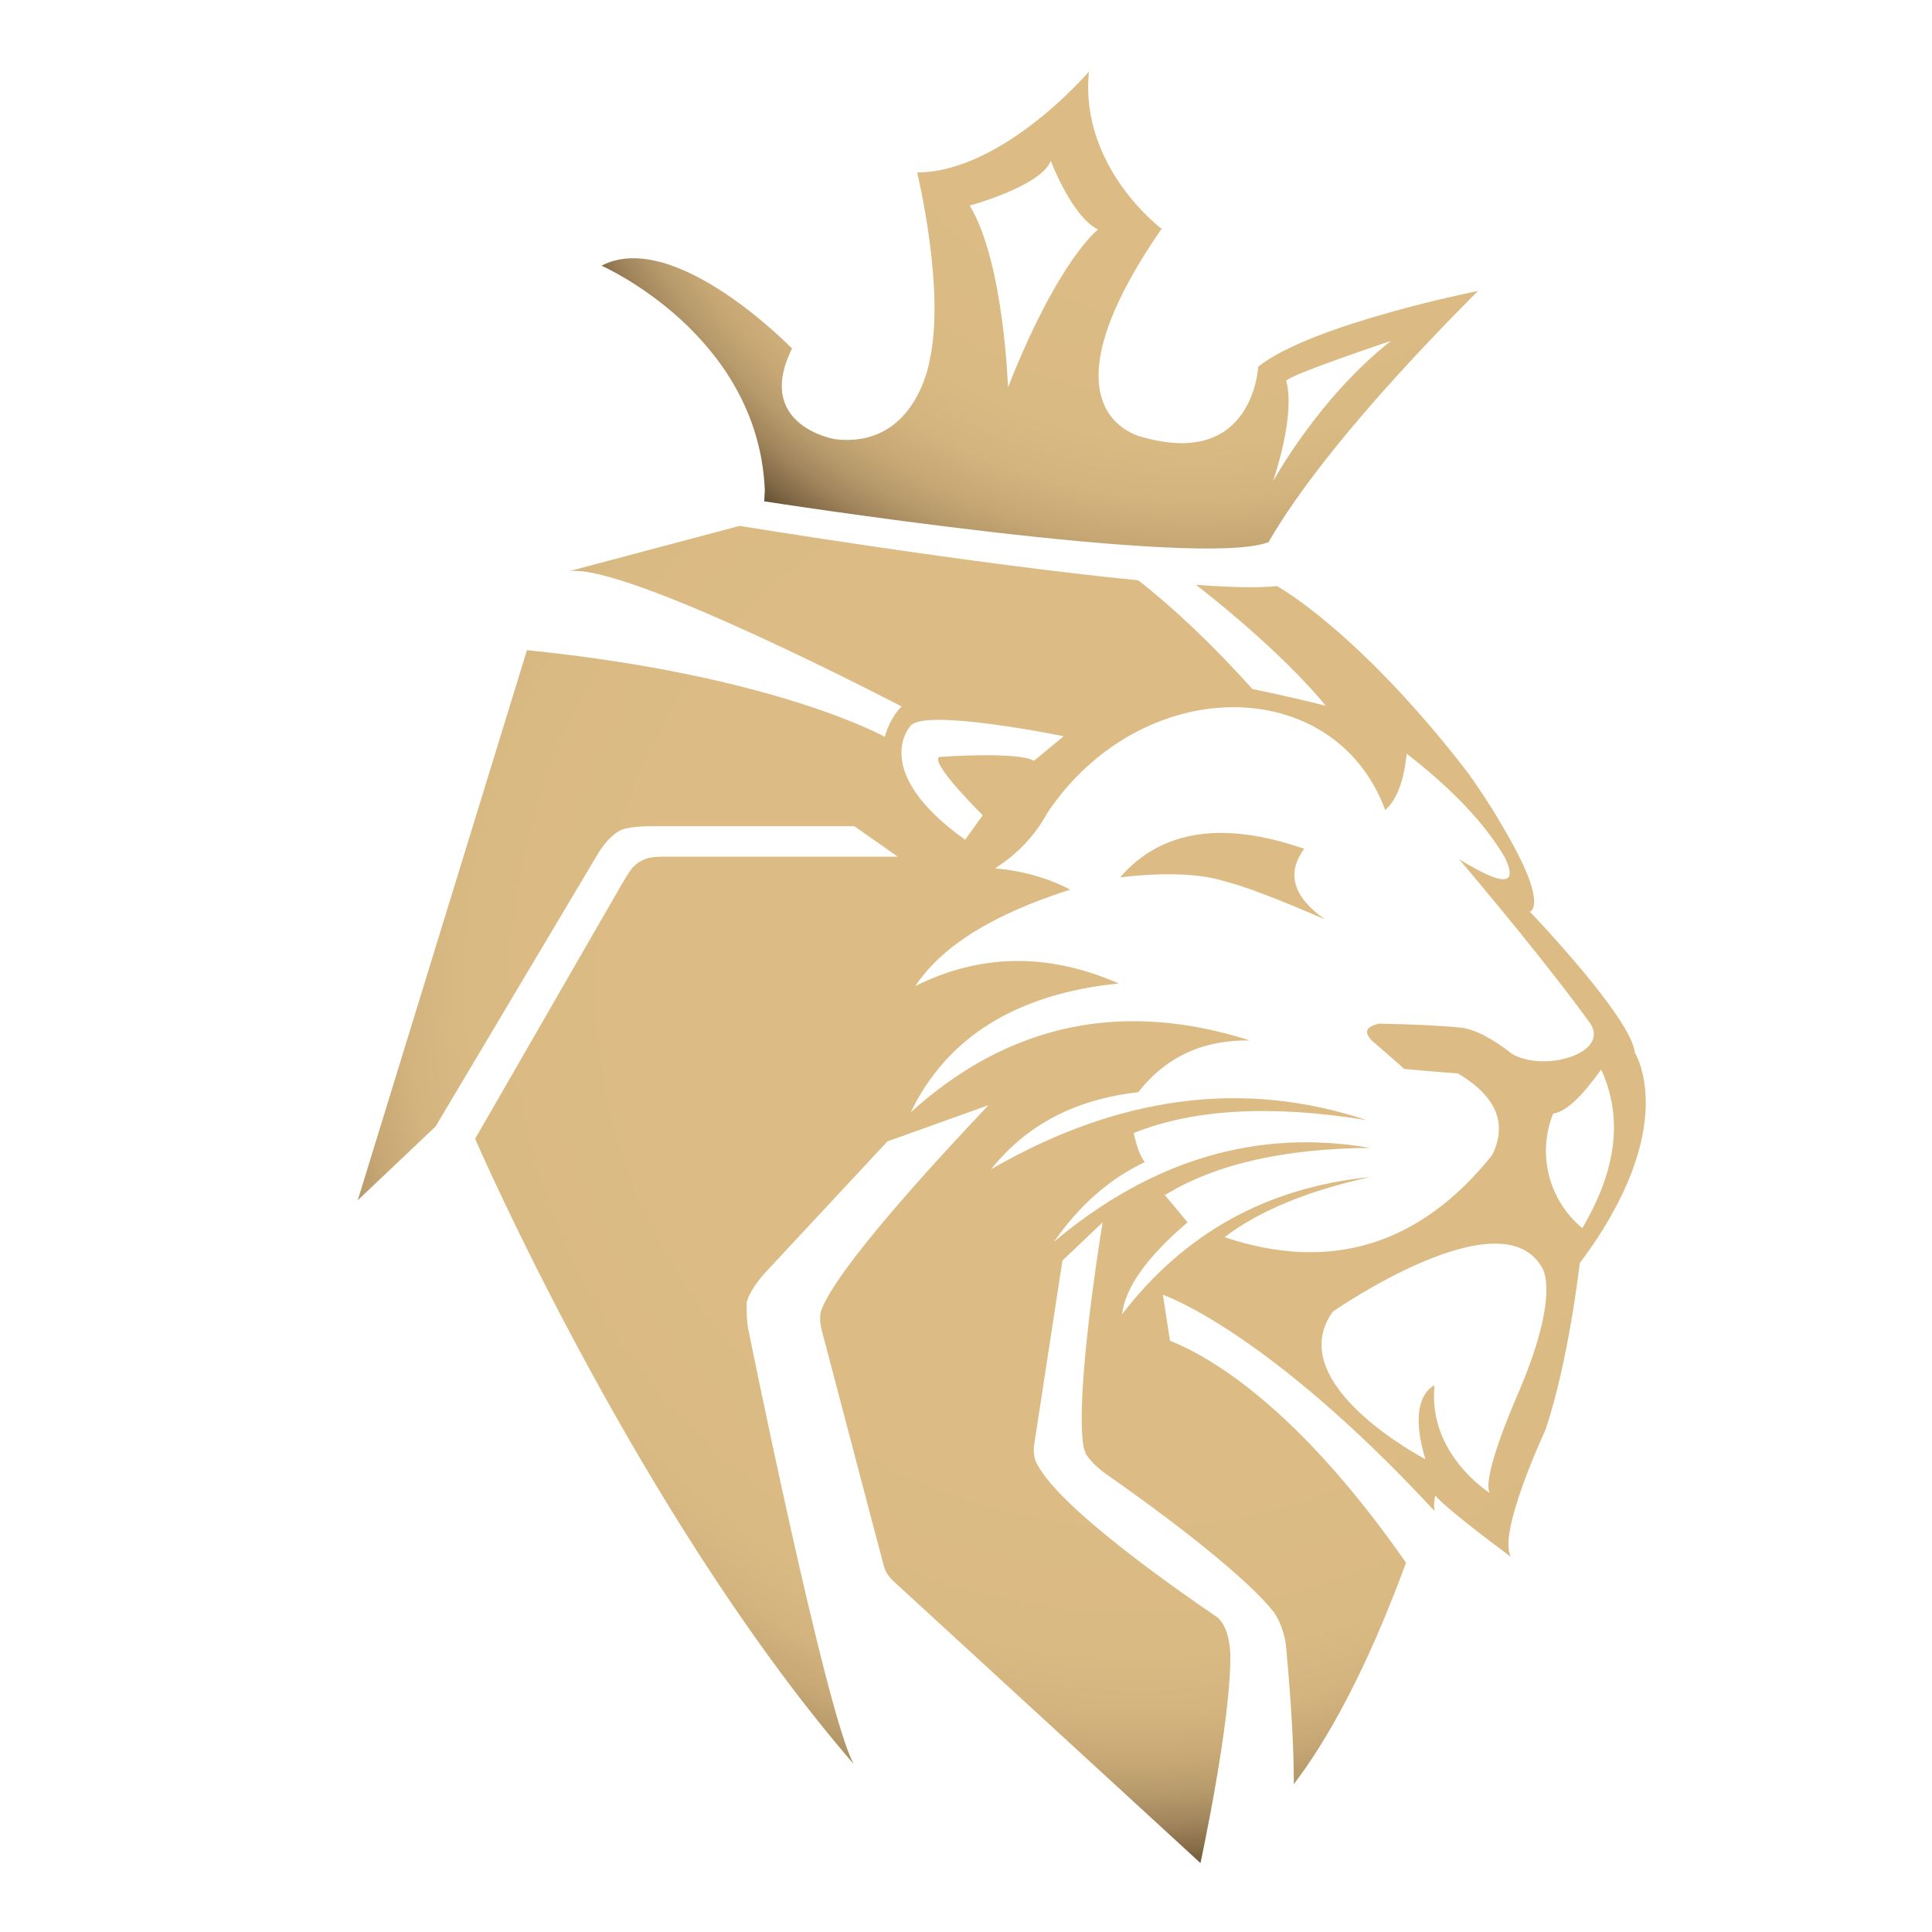 <svg width="25" height="25" viewBox="0 0 25 25" fill="none" xmlns="http://www.w3.org/2000/svg">
<path fill-rule="evenodd" clip-rule="evenodd" d="M16.876 10.984C15.819 10.616 15.022 10.742 14.494 11.353C15.072 11.286 15.525 11.303 15.844 11.403C16.113 11.47 16.549 11.638 17.144 11.897C16.733 11.604 16.641 11.303 16.876 10.984Z" fill="url(#paint0_radial_9473_28772)"/>
<path d="M9.897 6.345L9.889 6.487C9.889 6.487 15.518 7.366 16.415 7.015C16.767 6.403 17.522 5.373 19.125 3.765C19.125 3.765 16.977 4.192 16.281 4.745C16.281 4.745 16.222 6.043 14.821 5.666C14.821 5.666 13.328 5.423 15.031 2.961C15.031 2.961 13.966 2.165 14.091 0.926C14.091 0.926 12.984 2.224 11.868 2.232C11.868 2.232 12.238 3.757 12.028 4.669C12.028 4.669 11.852 5.808 10.803 5.683C10.803 5.683 9.755 5.507 10.249 4.51C10.249 4.51 8.731 2.944 7.783 3.438C7.783 3.438 9.813 4.326 9.897 6.345ZM16.642 4.929C16.675 4.854 18.001 4.41 18.001 4.41C17.061 5.147 16.474 6.227 16.474 6.227C16.784 5.272 16.642 4.929 16.642 4.929ZM13.597 2.082C13.597 2.082 13.873 2.81 14.209 2.969C14.209 2.969 13.697 3.355 13.043 5.013C13.043 5.013 12.993 3.396 12.548 2.659C12.556 2.659 13.471 2.408 13.597 2.082Z" fill="url(#paint1_radial_9473_28772)"/>
<path fill-rule="evenodd" clip-rule="evenodd" d="M21.155 13.623C21.113 13.17 19.796 11.797 19.796 11.797C19.796 11.797 20.064 11.73 19.427 10.666C19.284 10.415 19.116 10.172 18.999 10.005C17.573 8.154 16.524 7.584 16.524 7.584C16.29 7.609 15.92 7.601 15.476 7.567C16.667 8.497 17.154 9.133 17.154 9.133C16.742 9.025 16.206 8.916 16.206 8.916C15.694 8.346 15.199 7.877 14.729 7.509C12.59 7.299 9.57 6.805 9.57 6.805L7.364 7.391C8.111 7.283 11.667 9.142 11.667 9.142C11.667 9.142 11.525 9.267 11.449 9.535C11.449 9.535 10.04 8.74 6.819 8.413L4.629 15.532L5.636 14.577L7.75 11.026C7.8 10.951 7.893 10.817 8.018 10.75C8.027 10.75 8.027 10.742 8.035 10.742C8.069 10.725 8.178 10.691 8.446 10.691H11.055L11.617 11.085H8.614C8.488 11.085 8.413 11.093 8.362 11.11C8.304 11.135 8.253 11.16 8.22 11.194C8.186 11.219 8.136 11.286 8.044 11.445L6.148 14.736C6.55 15.649 8.513 19.895 11.047 22.827C10.686 22.174 9.679 17.182 9.679 17.182C9.662 17.073 9.662 16.981 9.662 16.914C9.662 16.897 9.662 16.872 9.662 16.855C9.679 16.788 9.73 16.654 9.923 16.445L11.483 14.77L12.791 14.301C12.045 15.088 10.82 16.428 10.627 16.956C10.619 16.973 10.594 17.065 10.636 17.224L11.441 20.281L11.449 20.297C11.458 20.331 11.491 20.398 11.575 20.473L15.534 24.108C15.534 24.108 15.937 22.249 15.92 21.395C15.904 21.085 15.803 20.976 15.761 20.934C15.753 20.926 15.744 20.926 15.736 20.917C15.333 20.641 13.622 19.468 13.395 18.89C13.37 18.807 13.379 18.715 13.379 18.715L13.748 16.311L14.268 15.817C14.201 16.219 13.924 18.028 14.016 18.689C14.016 18.689 14.024 18.756 14.05 18.807C14.05 18.807 14.05 18.807 14.05 18.815C14.05 18.815 14.05 18.823 14.058 18.823C14.1 18.89 14.175 18.974 14.301 19.066C14.796 19.41 16.038 20.306 16.474 20.85C16.508 20.892 16.617 21.06 16.642 21.311C16.675 21.671 16.742 22.442 16.742 23.045V23.061V23.07V23.087C17.17 22.525 17.665 21.646 18.169 20.289L18.194 20.222C16.801 18.221 15.669 17.559 15.14 17.349L15.048 16.755C15.048 16.755 16.382 17.199 18.571 19.561L18.563 19.544C18.546 19.477 18.571 19.351 18.571 19.351C18.722 19.535 19.553 20.147 19.553 20.147C19.368 19.854 19.997 18.505 19.997 18.505C20.299 17.617 20.442 16.345 20.442 16.345C21.767 14.577 21.155 13.623 21.155 13.623ZM11.776 9.401C11.927 9.15 13.764 9.527 13.764 9.527L13.379 9.845C13.169 9.72 12.154 9.795 12.154 9.795C12.028 9.87 12.716 10.549 12.716 10.549L12.489 10.867C11.248 9.979 11.776 9.401 11.776 9.401ZM15.845 16.009C16.298 15.666 16.927 15.406 17.732 15.231C16.39 15.365 15.325 15.959 14.52 17.006C14.561 16.654 14.847 16.261 15.367 15.817C15.174 15.582 15.073 15.465 15.073 15.465C15.727 15.063 16.617 14.862 17.732 14.854C16.273 14.602 14.905 15.004 13.639 16.068C13.966 15.599 14.352 15.256 14.813 15.038C14.746 14.946 14.704 14.82 14.671 14.661C15.442 14.351 16.449 14.293 17.682 14.494C16.096 13.966 14.477 14.175 12.825 15.13C13.278 14.561 13.907 14.226 14.729 14.133C15.082 13.681 15.56 13.455 16.172 13.463C14.52 12.936 13.052 13.246 11.785 14.393C12.255 13.421 13.152 12.86 14.477 12.726C13.555 12.324 12.682 12.341 11.844 12.76C12.188 12.241 12.85 11.83 13.848 11.512C13.563 11.361 13.236 11.269 12.875 11.236C13.169 11.051 13.395 10.809 13.555 10.515C14.771 8.706 17.262 8.698 17.925 10.482C18.076 10.348 18.169 10.097 18.202 9.753C18.789 10.206 19.217 10.658 19.477 11.102C19.645 11.462 19.452 11.47 18.881 11.118C19.653 12.031 20.215 12.743 20.568 13.229C20.853 13.623 19.989 13.882 19.569 13.639C19.301 13.43 19.074 13.313 18.89 13.296C18.638 13.271 18.286 13.254 17.841 13.246C17.674 13.287 17.648 13.354 17.749 13.463C17.959 13.648 18.101 13.765 18.169 13.832C18.63 13.874 18.865 13.89 18.865 13.89C19.36 14.184 19.511 14.535 19.309 14.946C18.378 16.11 17.221 16.47 15.845 16.009ZM19.653 18.011C19.653 18.011 19.167 19.1 19.276 19.318C19.276 19.318 18.471 18.815 18.563 17.927C18.563 17.927 18.194 18.061 18.445 18.882C18.445 18.882 16.575 17.911 17.246 16.973C17.246 16.973 19.444 15.44 19.964 16.42C19.955 16.42 20.198 16.73 19.653 18.011ZM20.475 15.892C20.039 15.532 19.888 14.929 20.098 14.41C20.266 14.385 20.467 14.192 20.719 13.84C21.004 14.46 20.92 15.138 20.475 15.892Z" fill="url(#paint2_radial_9473_28772)"/>
<defs>
<radialGradient id="paint0_radial_9473_28772" cx="0" cy="0" r="1" gradientUnits="userSpaceOnUse" gradientTransform="translate(19.21 8.711) scale(15.731 15.706)">
<stop offset="0.461" stop-color="#DCBC84"/>
<stop offset="0.685" stop-color="#DABA83"/>
<stop offset="0.766" stop-color="#D3B47E"/>
<stop offset="0.824" stop-color="#C8A976"/>
<stop offset="0.871" stop-color="#B79A6B"/>
<stop offset="0.911" stop-color="#A1855C"/>
<stop offset="0.946" stop-color="#856D49"/>
<stop offset="0.978" stop-color="#665034"/>
<stop offset="1" stop-color="#4A3621"/>
</radialGradient>
<radialGradient id="paint1_radial_9473_28772" cx="0" cy="0" r="1" gradientUnits="userSpaceOnUse" gradientTransform="translate(15.483 -0.578) rotate(0.927) scale(9.211 9.196)">
<stop offset="0.461" stop-color="#DCBC84"/>
<stop offset="0.685" stop-color="#DABA83"/>
<stop offset="0.766" stop-color="#D3B47E"/>
<stop offset="0.824" stop-color="#C8A976"/>
<stop offset="0.871" stop-color="#B79A6B"/>
<stop offset="0.911" stop-color="#A1855C"/>
<stop offset="0.946" stop-color="#856D49"/>
<stop offset="0.978" stop-color="#665034"/>
<stop offset="1" stop-color="#4A3621"/>
</radialGradient>
<radialGradient id="paint2_radial_9473_28772" cx="0" cy="0" r="1" gradientUnits="userSpaceOnUse" gradientTransform="translate(14.702 12.778) scale(11.657 11.638)">
<stop offset="0.552" stop-color="#DCBC84"/>
<stop offset="0.739" stop-color="#DABA83"/>
<stop offset="0.806" stop-color="#D3B47E"/>
<stop offset="0.854" stop-color="#C8A976"/>
<stop offset="0.893" stop-color="#B79A6B"/>
<stop offset="0.926" stop-color="#A1855C"/>
<stop offset="0.955" stop-color="#856D49"/>
<stop offset="0.981" stop-color="#665034"/>
<stop offset="1" stop-color="#4A3621"/>
</radialGradient>
</defs>
</svg>
